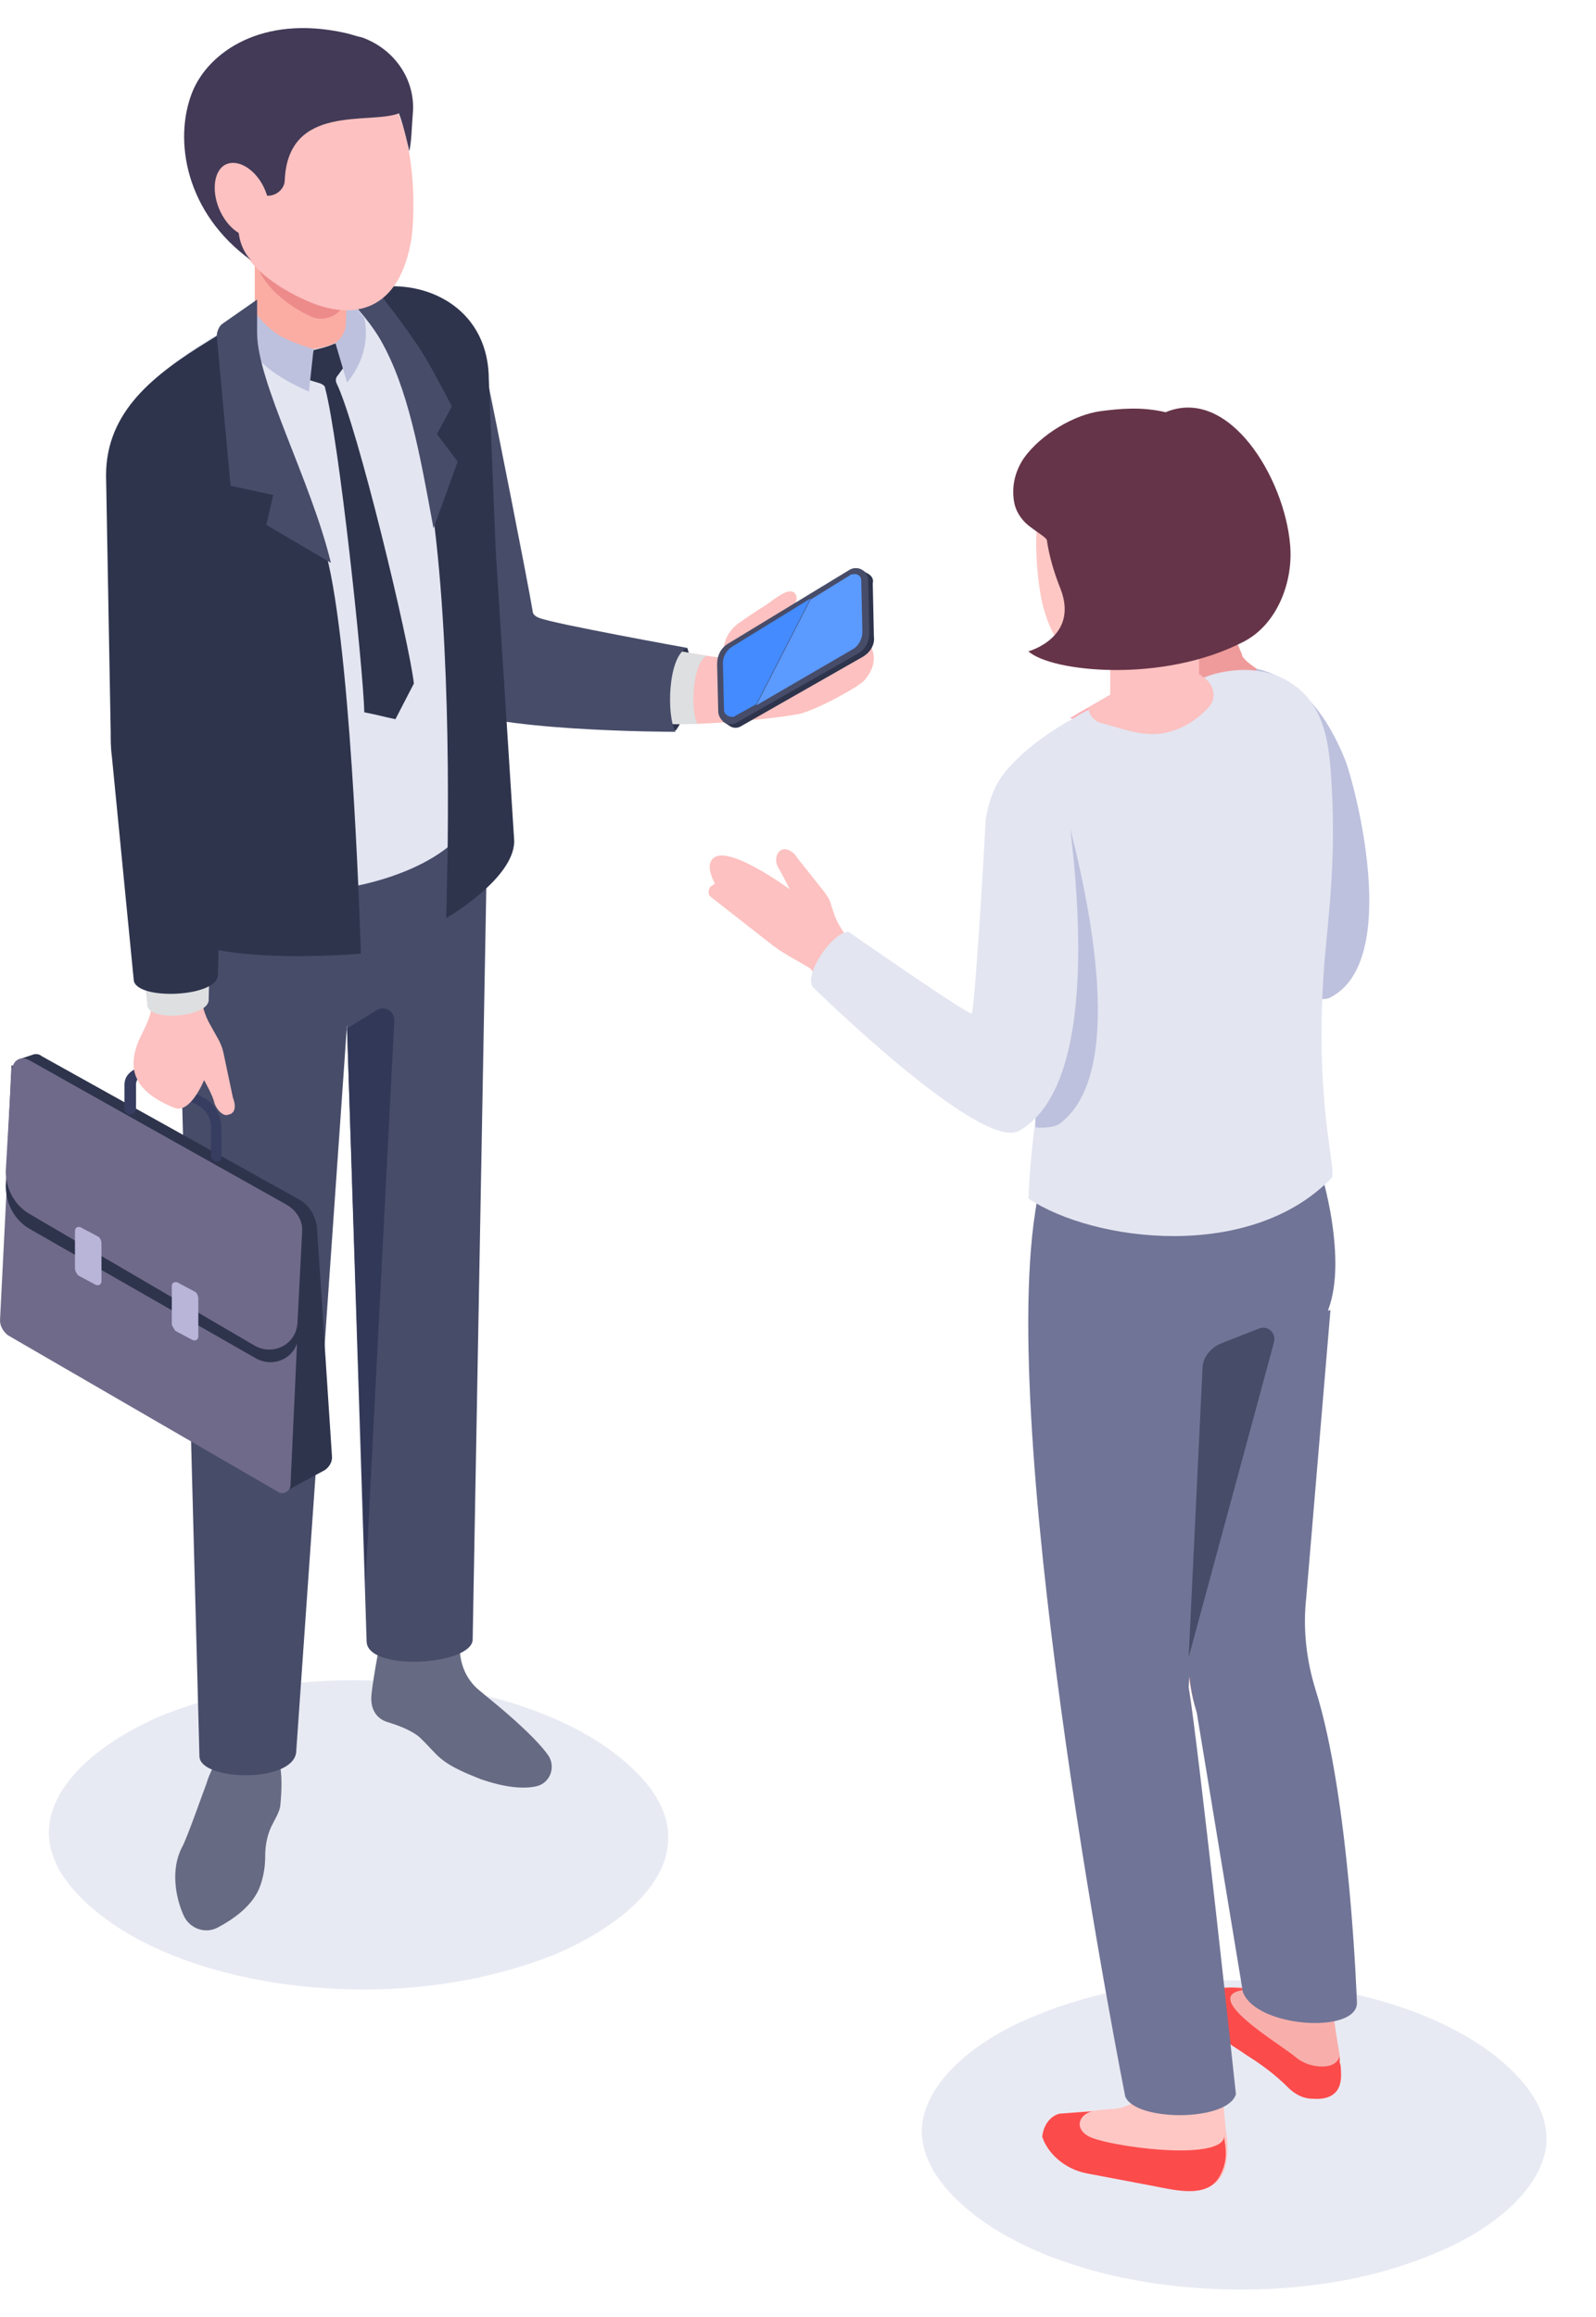 <svg width="31" height="45" viewBox="0 0 31 45" fill="none" xmlns="http://www.w3.org/2000/svg">
<path d="M10.749 37.97C9.674 38.394 8.42 38.639 7.076 38.639C5.038 38.639 3.113 38.104 1.948 37.188C1.433 36.786 0.851 36.161 0.963 35.402C1.075 34.62 1.903 33.839 3.18 33.303C4.255 32.879 5.509 32.633 6.852 32.633C8.89 32.633 10.816 33.169 11.98 34.085C12.496 34.486 13.078 35.112 12.966 35.871C12.876 36.652 12.025 37.434 10.749 37.97Z" fill="#E8EAF3"/>
<path d="M4.009 34.643C4.188 34.04 4.658 33.661 5.061 33.772C5.464 33.884 5.509 34.442 5.442 35.09C5.419 35.201 5.352 35.313 5.307 35.402C5.195 35.603 5.151 35.827 5.151 36.05C5.151 36.228 5.128 36.407 5.061 36.608C4.927 37.01 4.524 37.278 4.232 37.434C3.986 37.568 3.673 37.456 3.561 37.188C3.404 36.831 3.314 36.295 3.538 35.871C3.628 35.715 3.964 34.755 4.009 34.643Z" fill="#666A82"/>
<path d="M8.107 33.705C8.196 33.772 8.331 33.928 8.442 34.04C8.666 34.286 9.002 34.42 9.338 34.554C9.786 34.71 10.167 34.755 10.435 34.688C10.682 34.621 10.794 34.33 10.659 34.107C10.525 33.906 10.234 33.616 9.876 33.303C9.674 33.125 9.473 32.968 9.316 32.834C9.092 32.656 8.958 32.388 8.935 32.097C8.913 31.941 8.89 31.807 8.868 31.785C8.308 31.584 7.502 31.696 7.368 31.964C7.368 31.964 7.211 32.79 7.211 32.991C7.211 33.125 7.256 33.348 7.502 33.437C7.636 33.482 7.883 33.549 8.107 33.705Z" fill="#666A82"/>
<path d="M3.359 12.449V14.458C3.359 14.771 3.874 34.107 3.874 34.107C3.874 34.598 5.755 34.642 5.755 33.995L6.74 19.906L7.121 31.874C7.121 32.477 9.204 32.343 9.181 31.829L9.472 15.798C9.472 15.508 9.45 15.24 9.383 14.949L3.359 12.449Z" fill="#474C69"/>
<path d="M6.74 19.973L7.323 19.616C7.479 19.527 7.659 19.638 7.659 19.817L7.099 30.735L6.74 19.973Z" fill="#323858"/>
<path d="M13.347 12.583C13.347 12.583 13.459 12.806 13.414 13.431C13.369 13.878 13.123 14.191 13.123 14.191L12.675 13.856L12.966 12.672L13.347 12.583Z" fill="#2E344C"/>
<path d="M13.727 12.762C13.727 12.762 13.817 12.94 13.772 13.454C13.727 13.811 13.548 14.057 13.548 14.057L13.19 13.789L13.414 12.851L13.727 12.762Z" fill="#9BA1A7"/>
<path d="M13.996 12.829C14.086 12.918 14.242 13.03 14.31 12.94L15.273 11.935C15.362 11.846 15.564 11.645 15.429 11.511C15.317 11.422 15.116 11.578 14.869 11.757C14.646 11.891 14.332 12.114 14.332 12.114C14.22 12.203 14.13 12.315 14.086 12.449L13.996 12.829Z" fill="#FCC1C0"/>
<path d="M13.548 14.057C12.339 14.034 9.764 14.302 8.845 13.476C8.442 13.119 7.591 7.961 7.591 7.961C7.547 7.805 7.659 7.649 7.815 7.604L9.002 7.336C9.159 7.291 9.316 7.403 9.338 7.559C9.472 8.207 9.987 11.154 10.122 11.891C10.144 12.07 10.279 12.204 10.458 12.226C11.264 12.36 12.406 12.516 13.75 12.739C13.862 12.762 13.951 12.762 14.018 12.762C14.645 12.762 15.877 11.333 16.101 11.936C16.101 11.936 17.445 12.427 16.795 13.208C16.683 13.342 15.743 13.856 15.451 13.878C14.825 13.99 13.705 14.057 13.548 14.057Z" fill="#FCC1C0"/>
<path d="M16.84 11.131L16.683 11.042V11.109C16.661 11.109 16.639 11.131 16.616 11.131L14.265 12.56C14.13 12.65 14.041 12.806 14.041 12.962L14.063 13.811L14.041 13.744V14.012L14.175 14.101C14.242 14.146 14.332 14.146 14.399 14.101L16.75 12.761C16.907 12.672 16.997 12.516 16.974 12.359L16.952 11.332C16.974 11.243 16.93 11.176 16.84 11.131Z" fill="#2E344C"/>
<path d="M14.153 12.494L16.504 11.065C16.661 10.975 16.862 11.087 16.862 11.266L16.885 12.293C16.885 12.471 16.795 12.628 16.661 12.695L14.309 14.034C14.153 14.123 13.974 14.012 13.951 13.833L13.929 12.896C13.929 12.739 13.996 12.583 14.153 12.494Z" fill="#474C69"/>
<path d="M14.22 12.56C14.108 12.627 14.041 12.761 14.041 12.873L14.063 13.788C14.063 13.878 14.153 13.922 14.22 13.922C14.242 13.922 14.265 13.922 14.287 13.9L14.69 13.677L15.743 11.623L14.22 12.56Z" fill="#438BFF"/>
<path d="M16.571 11.154C16.549 11.154 16.527 11.154 16.504 11.176L15.743 11.645L14.69 13.699L16.571 12.605C16.683 12.538 16.75 12.404 16.75 12.27L16.728 11.265C16.728 11.198 16.661 11.132 16.571 11.154Z" fill="#5B9AFF"/>
<path d="M13.548 14.056C13.526 14.056 13.257 14.079 12.854 14.056L13.1 12.627C13.459 12.694 13.727 12.739 13.727 12.739C13.436 12.895 13.414 13.833 13.548 14.056Z" fill="#DDDFE1"/>
<path d="M13.347 12.583C12.966 12.74 12.944 13.923 13.123 14.213C13.123 14.213 9.316 14.213 8.666 13.678C8.218 13.298 7.591 9.591 7.323 8.006C7.3 7.895 7.323 7.738 7.39 7.604C7.457 7.47 7.591 7.403 7.726 7.359C7.726 7.359 9.405 7.135 9.473 7.403C9.607 8.051 10.234 11.199 10.346 11.869C10.346 11.936 10.413 11.98 10.48 12.003C10.749 12.114 13.347 12.583 13.347 12.583Z" fill="#474C69"/>
<path d="M2.374 9.1L3.157 11.645L3.314 16.311C3.583 18.031 9.338 17.54 9.338 15.284V7.425C9.338 6.085 8.375 5.483 7.39 5.594C7.166 5.617 6.964 5.661 6.763 5.751C6.696 5.773 6.069 5.46 6.001 5.483L4.389 6.398C4.277 6.465 4.165 6.532 4.076 6.577C3.001 7.246 2.374 7.849 2.374 9.1Z" fill="#E3E5F1"/>
<path d="M6.74 3.496V6.376C6.74 6.51 6.606 6.644 6.382 6.711C5.979 6.845 5.442 6.823 5.128 6.622C5.016 6.555 4.949 6.443 4.949 6.354V3.474H6.74V3.496Z" fill="#FBADA3"/>
<path d="M0.806 20.51L5.778 23.278C6.001 23.39 6.136 23.613 6.158 23.859L6.449 28.302C6.449 28.391 6.405 28.481 6.315 28.548L5.531 28.972L0.358 20.577L0.627 20.487C0.672 20.465 0.761 20.465 0.806 20.51Z" fill="#2E344C"/>
<path d="M0.537 20.577L5.554 23.39C5.755 23.502 5.89 23.725 5.867 23.971L5.643 28.838C5.643 28.972 5.486 29.039 5.397 28.972L0.157 25.935C0.067 25.868 0 25.757 0 25.645L0.246 20.755C0.246 20.599 0.403 20.51 0.537 20.577Z" fill="#706A8A"/>
<path d="M5.889 23.858L5.8 25.935C5.778 26.359 5.33 26.582 4.971 26.382L0.56 23.858C0.269 23.68 0.112 23.367 0.112 23.032L0.224 20.688L5.889 23.858Z" fill="#2E344C"/>
<path d="M5.576 23.412C5.778 23.524 5.889 23.725 5.867 23.948L5.778 25.69C5.755 26.114 5.307 26.337 4.949 26.136L0.56 23.569C0.269 23.39 0.112 23.077 0.112 22.742L0.224 20.8C0.224 20.621 0.425 20.532 0.582 20.599L5.576 23.412Z" fill="#706A8A"/>
<path d="M3.337 25.712V24.975C3.337 24.908 3.404 24.886 3.449 24.908L3.785 25.087C3.829 25.109 3.852 25.176 3.852 25.221V25.958C3.852 26.025 3.785 26.047 3.74 26.025L3.404 25.846C3.381 25.801 3.337 25.757 3.337 25.712Z" fill="#B8B5D8"/>
<path d="M1.456 24.64V23.904C1.456 23.837 1.523 23.814 1.568 23.837L1.904 24.015C1.948 24.037 1.971 24.104 1.971 24.149V24.886C1.971 24.953 1.904 24.975 1.859 24.953L1.523 24.774C1.5 24.752 1.456 24.685 1.456 24.64Z" fill="#B8B5D8"/>
<path d="M4.21 22.564C4.165 22.564 4.098 22.519 4.098 22.452V21.894C4.098 21.715 4.008 21.559 3.852 21.469L2.844 20.934C2.799 20.911 2.754 20.911 2.71 20.934C2.665 20.956 2.642 21.001 2.642 21.067V21.536C2.642 21.581 2.598 21.648 2.53 21.648C2.486 21.648 2.418 21.603 2.418 21.536V21.067C2.418 20.934 2.486 20.844 2.598 20.777C2.71 20.71 2.822 20.71 2.934 20.777L3.941 21.313C4.165 21.425 4.3 21.648 4.3 21.916V22.474C4.322 22.519 4.255 22.564 4.21 22.564Z" fill="#363D60"/>
<path d="M4.523 21.313L4.344 20.465C4.322 20.353 4.277 20.241 4.21 20.13L4.098 19.929C3.964 19.705 3.896 19.46 3.919 19.192L4.053 14.369C4.053 14.191 4.053 13.989 4.076 13.811C4.165 12.962 4.367 10.707 4.434 10.015C4.456 9.837 4.322 9.68 4.143 9.68L2.822 9.613C2.642 9.613 2.486 9.747 2.486 9.926L2.418 13.945C2.418 14.101 2.418 14.235 2.441 14.391L2.934 19.616C2.889 19.906 2.687 20.13 2.62 20.442C2.553 20.733 2.553 21.179 3.381 21.514C3.695 21.648 3.964 20.978 3.964 20.978C3.964 20.978 4.143 21.291 4.165 21.425C4.21 21.559 4.344 21.693 4.434 21.648C4.568 21.626 4.591 21.492 4.523 21.313Z" fill="#FCC1C0"/>
<path d="M9.988 16.334C9.988 17.071 8.666 17.831 8.666 17.831C8.689 17.027 8.801 13.209 8.442 10.239C8.263 8.743 7.95 7.381 7.412 6.51C7.166 6.086 6.74 5.774 6.785 5.751C7.009 5.707 7.144 5.617 7.323 5.595C7.345 5.595 7.367 5.595 7.39 5.573C8.375 5.461 9.495 6.041 9.495 7.381L9.629 10.708L9.988 16.334Z" fill="#2E344C"/>
<path d="M7.681 13.968L8.039 13.275C7.95 12.472 6.942 8.274 6.539 7.448C6.516 7.403 6.516 7.336 6.561 7.292L6.74 7.046L6.516 6.667C6.315 6.756 6.158 6.778 6.091 6.8L5.934 7.359L6.225 7.448C6.27 7.47 6.315 7.493 6.315 7.537C6.584 8.542 7.054 12.963 7.076 13.834C7.412 13.901 7.367 13.901 7.681 13.968Z" fill="#2E344C"/>
<path d="M6.74 7.426L6.516 6.667L6.606 6.577C6.673 6.488 6.718 6.399 6.718 6.287L6.74 5.773L6.763 5.796C6.852 5.885 7.076 6.175 7.076 6.175C7.233 6.912 6.74 7.426 6.74 7.426Z" fill="#BDC1DD"/>
<path d="M3.27 17.852L3.158 11.645L2.06 9.234C2.06 7.983 3.001 7.269 4.053 6.621C4.165 6.554 4.255 6.487 4.367 6.443L4.949 6.108V6.13L4.904 6.465C4.815 7.046 6.024 9.368 6.382 10.953C6.853 13.03 7.009 18.522 7.009 18.522C7.009 18.522 3.404 18.835 3.27 17.852Z" fill="#2E344C"/>
<path d="M2.463 9.859L2.329 14.213C2.329 14.37 2.329 14.504 2.351 14.66L2.866 19.55C2.956 19.84 4.008 19.751 4.053 19.438L4.165 14.615C4.165 14.437 4.165 14.258 4.188 14.079C4.277 13.32 4.546 10.819 4.591 10.127L2.463 9.859Z" fill="#DDDFE1"/>
<path d="M4.77 10.172C4.725 10.886 4.434 13.498 4.367 14.124C4.344 14.28 4.344 14.459 4.344 14.637L4.232 18.924C4.255 19.371 2.643 19.438 2.598 19.036L2.172 14.682C2.15 14.526 2.15 14.369 2.15 14.213L2.06 9.234L4.77 10.172Z" fill="#2E344C"/>
<path d="M6.001 7.604L6.091 6.778C6.091 6.778 5.598 6.644 5.352 6.466C5.106 6.287 4.971 6.086 4.971 6.086C4.971 6.086 4.859 6.466 4.882 6.689C4.949 7.18 6.001 7.604 6.001 7.604Z" fill="#BDC1DD"/>
<path d="M5.173 10.194L5.307 9.614L4.479 9.435L4.21 6.532C4.21 6.443 4.255 6.331 4.322 6.287L4.994 5.818V6.465C4.994 7.425 6.046 9.346 6.427 10.931L5.173 10.194Z" fill="#474C69"/>
<path d="M8.89 8.966L8.42 10.261C8.151 8.787 7.927 7.537 7.39 6.599C7.144 6.175 6.74 5.773 6.74 5.773C6.74 5.773 7.054 5.55 7.233 5.527C7.502 5.862 7.793 6.242 8.084 6.666C8.33 7.023 8.599 7.559 8.778 7.894L8.487 8.43L8.89 8.966Z" fill="#474C69"/>
<path d="M6.741 3.831V5.684C6.741 6.063 6.337 6.309 6.002 6.13C5.486 5.885 4.971 5.416 4.971 4.969V3.831H6.741V3.831Z" fill="#ED8B8B"/>
<path d="M7.995 4.612C7.771 6.063 6.853 6.242 5.957 5.84C5.397 5.594 4.725 5.148 4.636 4.59C4.568 4.121 4.255 3.763 4.21 3.384C4.053 2.066 4.815 1.173 5.867 1.062C8.263 0.794 8.062 4.121 7.995 4.612Z" fill="#FCC1C0"/>
<path d="M3.74 1.776C4.053 1.017 5.083 0.281 6.696 0.638C6.808 0.66 6.92 0.705 7.032 0.727C7.659 0.95 8.084 1.553 8.017 2.223C7.995 2.491 7.995 2.737 7.95 2.938C7.95 2.938 7.838 2.424 7.748 2.201C7.188 2.424 5.598 2 5.531 3.496C5.531 3.697 5.307 3.853 5.106 3.786C4.971 3.741 4.859 3.697 4.792 3.63C4.658 3.451 4.434 3.429 4.412 3.563C4.367 3.92 4.591 4.255 4.636 4.523C4.68 4.88 4.882 5.059 4.882 5.059C3.605 4.143 3.359 2.714 3.74 1.776Z" fill="#423A57"/>
<path d="M5.151 3.696C5.307 4.076 5.24 4.478 4.994 4.567C4.748 4.679 4.412 4.433 4.255 4.053C4.098 3.674 4.165 3.272 4.412 3.183C4.658 3.093 4.994 3.317 5.151 3.696Z" fill="#FCC1C0"/>
<path d="M25.842 19.371C27.231 18.656 26.312 15.24 26.133 14.771C25.506 13.208 24.521 12.695 23.155 13.03C22.819 13.097 24.745 16.892 24.745 16.892L22.259 14.682C22.058 14.593 21.341 15.329 21.319 15.575C21.319 15.598 25.014 19.817 25.842 19.371Z" fill="#BDC1DD"/>
<path d="M22.461 12.449C22.349 12.338 22.259 12.204 22.215 12.047C22.192 11.98 22.17 11.891 22.147 11.824C22.08 11.556 22.035 11.288 22.17 11.154C22.304 11.02 21.946 10.707 22.237 10.507C22.394 10.395 22.774 10.841 22.953 10.998C23.066 11.087 22.573 10.082 22.864 10.015C23.066 9.971 23.267 10.618 23.446 11.109C23.446 11.043 23.446 10.931 23.424 10.819C23.424 10.797 23.424 10.774 23.424 10.752C23.424 10.752 23.424 10.752 23.424 10.73C23.401 10.618 23.469 10.507 23.558 10.484C23.692 10.44 23.782 10.618 23.782 10.707L23.939 11.422C23.961 11.511 23.961 11.623 23.961 11.712L23.939 11.913C23.916 12.136 23.961 12.338 24.051 12.538C24.051 12.538 24.073 12.583 24.096 12.65C24.118 12.672 24.118 12.717 24.14 12.762L24.163 12.784C24.185 12.829 24.364 12.963 24.409 12.985L24.32 13.275L23.872 13.208L23.401 13.588C23.401 13.588 23.043 12.985 22.461 12.449Z" fill="#EF9B9B"/>
<path d="M27.791 43.797C26.716 44.244 25.439 44.467 24.096 44.467C22.035 44.467 20.11 43.931 18.923 43.016C18.408 42.614 17.825 41.989 17.915 41.23C18.027 40.448 18.855 39.644 20.154 39.131C21.229 38.684 22.506 38.461 23.849 38.461C25.91 38.461 27.835 38.997 29.022 39.912C29.537 40.314 30.119 40.939 30.03 41.699C29.918 42.48 29.089 43.284 27.791 43.797Z" fill="#E8EAF3"/>
<path d="M22.685 26.113L23.066 32.254C23.088 32.589 23.133 32.923 23.245 33.236L24.7 38.818C24.521 38.706 24.275 38.595 24.118 38.595C24.051 38.595 24.006 38.595 23.939 38.595H23.827C23.648 38.595 23.491 38.706 23.446 38.863C23.446 38.885 23.424 38.907 23.424 38.93C23.424 38.93 23.424 39.332 23.939 39.711C24.006 39.756 24.118 39.823 24.208 39.89C24.499 40.068 24.767 40.269 25.014 40.515C25.148 40.649 25.305 40.738 25.506 40.738C25.82 40.761 26.066 40.493 26.044 40.18C26.044 40.158 26.044 40.091 26.021 40.046C26.021 40.024 26.021 40.001 26.021 39.979C26.021 39.957 26.021 39.934 26.021 39.912C25.999 39.778 25.977 39.644 25.954 39.51C25.91 39.198 25.865 38.907 25.865 38.595C25.797 37.277 25.574 33.928 25.014 32.097L25.282 25.421L22.685 26.113Z" fill="#F8AFAC"/>
<path d="M20.58 41.051L21.565 40.961C21.834 40.961 22.08 40.827 22.259 40.649C22.349 40.559 22.371 40.425 22.349 40.314C21.789 37.925 19.057 25.242 20.423 22.362C21.946 19.147 25.282 21.715 25.282 21.715C25.282 21.715 25.954 24.081 25.462 25.444C25.014 26.672 23.424 27.185 23.424 27.185L23.088 32.767C23.424 34.776 23.715 40.894 23.827 41.475C23.872 41.743 23.827 42.122 23.715 42.279C23.468 42.658 22.909 42.524 22.461 42.435L21.162 42.189C20.692 42.1 20.378 41.765 20.289 41.475C20.266 41.274 20.401 41.095 20.58 41.051Z" fill="#FEC7C4"/>
<path d="M23.424 38.952C23.424 38.952 23.424 39.354 23.939 39.733C24.006 39.778 24.118 39.845 24.208 39.912C24.499 40.091 24.767 40.292 25.014 40.537C25.148 40.671 25.305 40.761 25.506 40.761C25.82 40.783 26.089 40.671 26.044 40.202C26.044 40.18 26.044 40.113 26.021 40.068C26.021 40.046 26.021 40.024 26.021 40.001C26.021 39.957 26.021 39.957 26.021 39.934C25.977 40.091 25.82 40.135 25.686 40.135C25.484 40.135 25.305 40.068 25.171 39.957C24.924 39.733 23.155 38.706 24.252 38.639L24.118 38.617C23.581 38.55 23.513 38.729 23.469 38.885C23.424 38.907 23.424 38.93 23.424 38.952Z" fill="#FC4B4B"/>
<path d="M20.58 41.051L21.207 41.006C20.96 41.073 20.871 41.319 21.117 41.475C21.408 41.676 23.782 42.011 23.782 41.475C23.782 41.587 23.805 41.676 23.805 41.721C23.827 41.922 23.782 42.123 23.67 42.301C23.424 42.681 22.864 42.547 22.416 42.458L21.117 42.212C20.647 42.123 20.334 41.788 20.244 41.498C20.266 41.274 20.401 41.096 20.58 41.051Z" fill="#FC4B4B"/>
<path d="M23.424 38.885C23.424 38.907 23.401 38.93 23.401 38.952C23.401 38.952 23.401 39.197 23.648 39.488C23.625 39.22 23.603 38.952 23.581 38.662C23.536 38.729 23.468 38.796 23.424 38.885Z" fill="#535873"/>
<path d="M22.685 26.114L23.066 32.254C23.066 32.365 23.088 32.499 23.11 32.611C23.133 32.834 23.177 33.035 23.245 33.259L24.14 38.684C24.387 39.376 26.335 39.51 26.357 38.907C26.357 38.907 26.223 34.933 25.551 32.812C25.372 32.231 25.305 31.629 25.372 31.026L25.842 25.444L22.685 26.114Z" fill="#707496"/>
<path d="M21.856 40.717C22.058 41.208 23.849 41.208 24.006 40.672C24.006 40.672 23.289 33.974 23.088 32.768L23.424 27.186C23.424 27.186 25.35 26.672 25.797 25.444C25.999 24.909 25.954 24.194 25.842 23.547C25.663 22.564 25.305 21.693 25.305 21.693C25.305 21.693 22.103 19.193 20.445 22.341C20.289 22.653 20.177 23.033 20.11 23.524C19.371 28.213 21.856 40.717 21.856 40.717Z" fill="#707496"/>
<path d="M23.088 32.187L23.357 26.583C23.357 26.36 23.513 26.181 23.715 26.092L24.454 25.802C24.633 25.735 24.79 25.891 24.745 26.069L23.088 32.187Z" fill="#474C69"/>
<path d="M23.424 13.834C23.155 14.124 22.797 14.325 22.394 14.347C22.215 14.347 22.058 14.325 21.879 14.28C21.565 14.191 21.05 14.034 20.781 13.945C20.871 13.9 20.96 13.834 21.05 13.789L21.364 13.61L22.506 12.94L23.222 13.186C23.513 13.298 23.625 13.633 23.424 13.834Z" fill="#FBB2B8"/>
<path d="M25.865 22.876C24.297 24.506 21.252 24.127 19.975 23.278C19.975 23.278 19.998 22.608 20.11 21.76C20.132 21.537 20.177 21.291 20.199 21.023C20.266 20.576 20.154 20.108 19.886 19.75C19.662 19.438 19.438 19.125 19.438 19.125C19.483 18.947 19.415 18.232 19.348 17.54C19.259 16.736 19.147 15.932 19.147 15.932C19.214 15.463 19.37 15.129 19.662 14.838C19.93 14.548 20.289 14.28 20.737 14.012C20.759 14.012 20.781 13.99 20.781 13.99C20.871 13.945 20.96 13.878 21.05 13.834L21.14 13.789L21.364 13.655L21.61 13.521L22.349 13.097L22.528 12.985L22.618 12.94H22.64C22.685 12.94 22.752 12.963 22.842 13.007C23.043 13.097 23.289 13.208 23.334 13.186C23.513 13.097 23.715 13.052 23.894 13.03C24.387 12.963 24.879 13.074 25.238 13.387C25.708 13.789 25.797 14.392 25.842 14.905C25.977 16.58 25.797 17.83 25.73 18.634C25.506 21.38 25.977 22.742 25.865 22.876Z" fill="#E3E5F1"/>
<path d="M23.468 13.744C23.2 14.034 22.841 14.235 22.438 14.258C22.259 14.258 22.08 14.235 21.923 14.191C21.811 14.168 21.61 14.101 21.363 14.034C21.229 13.99 21.14 13.856 21.14 13.744L21.363 13.61L21.61 13.476L22.349 13.052L22.528 12.94L22.617 12.896H22.64L22.841 12.963L23.289 13.097C23.312 13.097 23.334 13.119 23.357 13.141C23.58 13.275 23.648 13.565 23.468 13.744Z" fill="#FCC1C0"/>
<path d="M20.244 11.712C20.58 13.097 21.52 13.208 22.371 12.739C23.334 12.226 23.894 11.065 23.916 10.216C23.961 8.944 23.133 8.14 22.058 8.095C19.639 8.028 20.132 11.243 20.244 11.712Z" fill="#FEC7C4"/>
<path d="M23.29 10.954V13.722C23.29 13.856 23.177 13.968 22.954 14.057C22.573 14.191 22.035 14.169 21.744 13.968C21.632 13.901 21.565 13.811 21.565 13.722V10.931H23.29V10.954Z" fill="#FCC1C0"/>
<path d="M25.058 10.574C24.947 9.279 23.872 7.492 22.64 8.006C22.17 7.894 21.744 7.939 21.386 7.984C20.871 8.051 20.221 8.43 19.886 8.899C19.706 9.167 19.639 9.48 19.706 9.792C19.751 9.971 19.863 10.127 20.02 10.239C20.132 10.328 20.289 10.417 20.333 10.484C20.378 10.797 20.468 11.109 20.602 11.444C20.96 12.382 19.975 12.65 19.975 12.65C20.423 13.052 22.573 13.275 24.14 12.471C24.812 12.136 25.126 11.288 25.058 10.574Z" fill="#663448"/>
<path d="M16.907 18.634L16.123 19.304C15.877 18.991 15.743 18.812 15.743 18.812C15.496 18.656 15.205 18.522 14.959 18.321L13.817 17.428C13.75 17.384 13.75 17.294 13.794 17.227C13.817 17.205 13.862 17.183 13.884 17.16C13.794 16.982 13.75 16.825 13.817 16.714C14.041 16.312 15.34 17.272 15.34 17.272C15.34 17.272 15.183 16.959 15.116 16.848C15.049 16.736 15.071 16.602 15.138 16.535C15.25 16.424 15.429 16.557 15.474 16.647L15.989 17.294C16.056 17.384 16.123 17.473 16.146 17.584L16.213 17.785C16.303 18.009 16.437 18.21 16.639 18.366C16.639 18.411 16.75 18.5 16.907 18.634Z" fill="#FCC1C0"/>
<path d="M20.58 21.826C20.49 21.893 20.244 21.916 20.11 21.893L20.154 18.254V18.232L19.841 17.54L20.692 15.731C21.184 17.54 21.879 20.866 20.58 21.826Z" fill="#BDC1DD"/>
<path d="M19.147 15.91C19.147 15.91 18.967 19.214 18.878 19.683C18.855 19.75 16.482 18.098 16.482 18.098C16.168 18.098 15.608 18.924 15.787 19.169C15.787 19.169 19.057 22.385 19.796 21.96C21.856 20.799 20.513 14.347 20.513 14.347C20.154 14.592 19.214 15.374 19.147 15.91Z" fill="#E3E5F1"/>
</svg>
